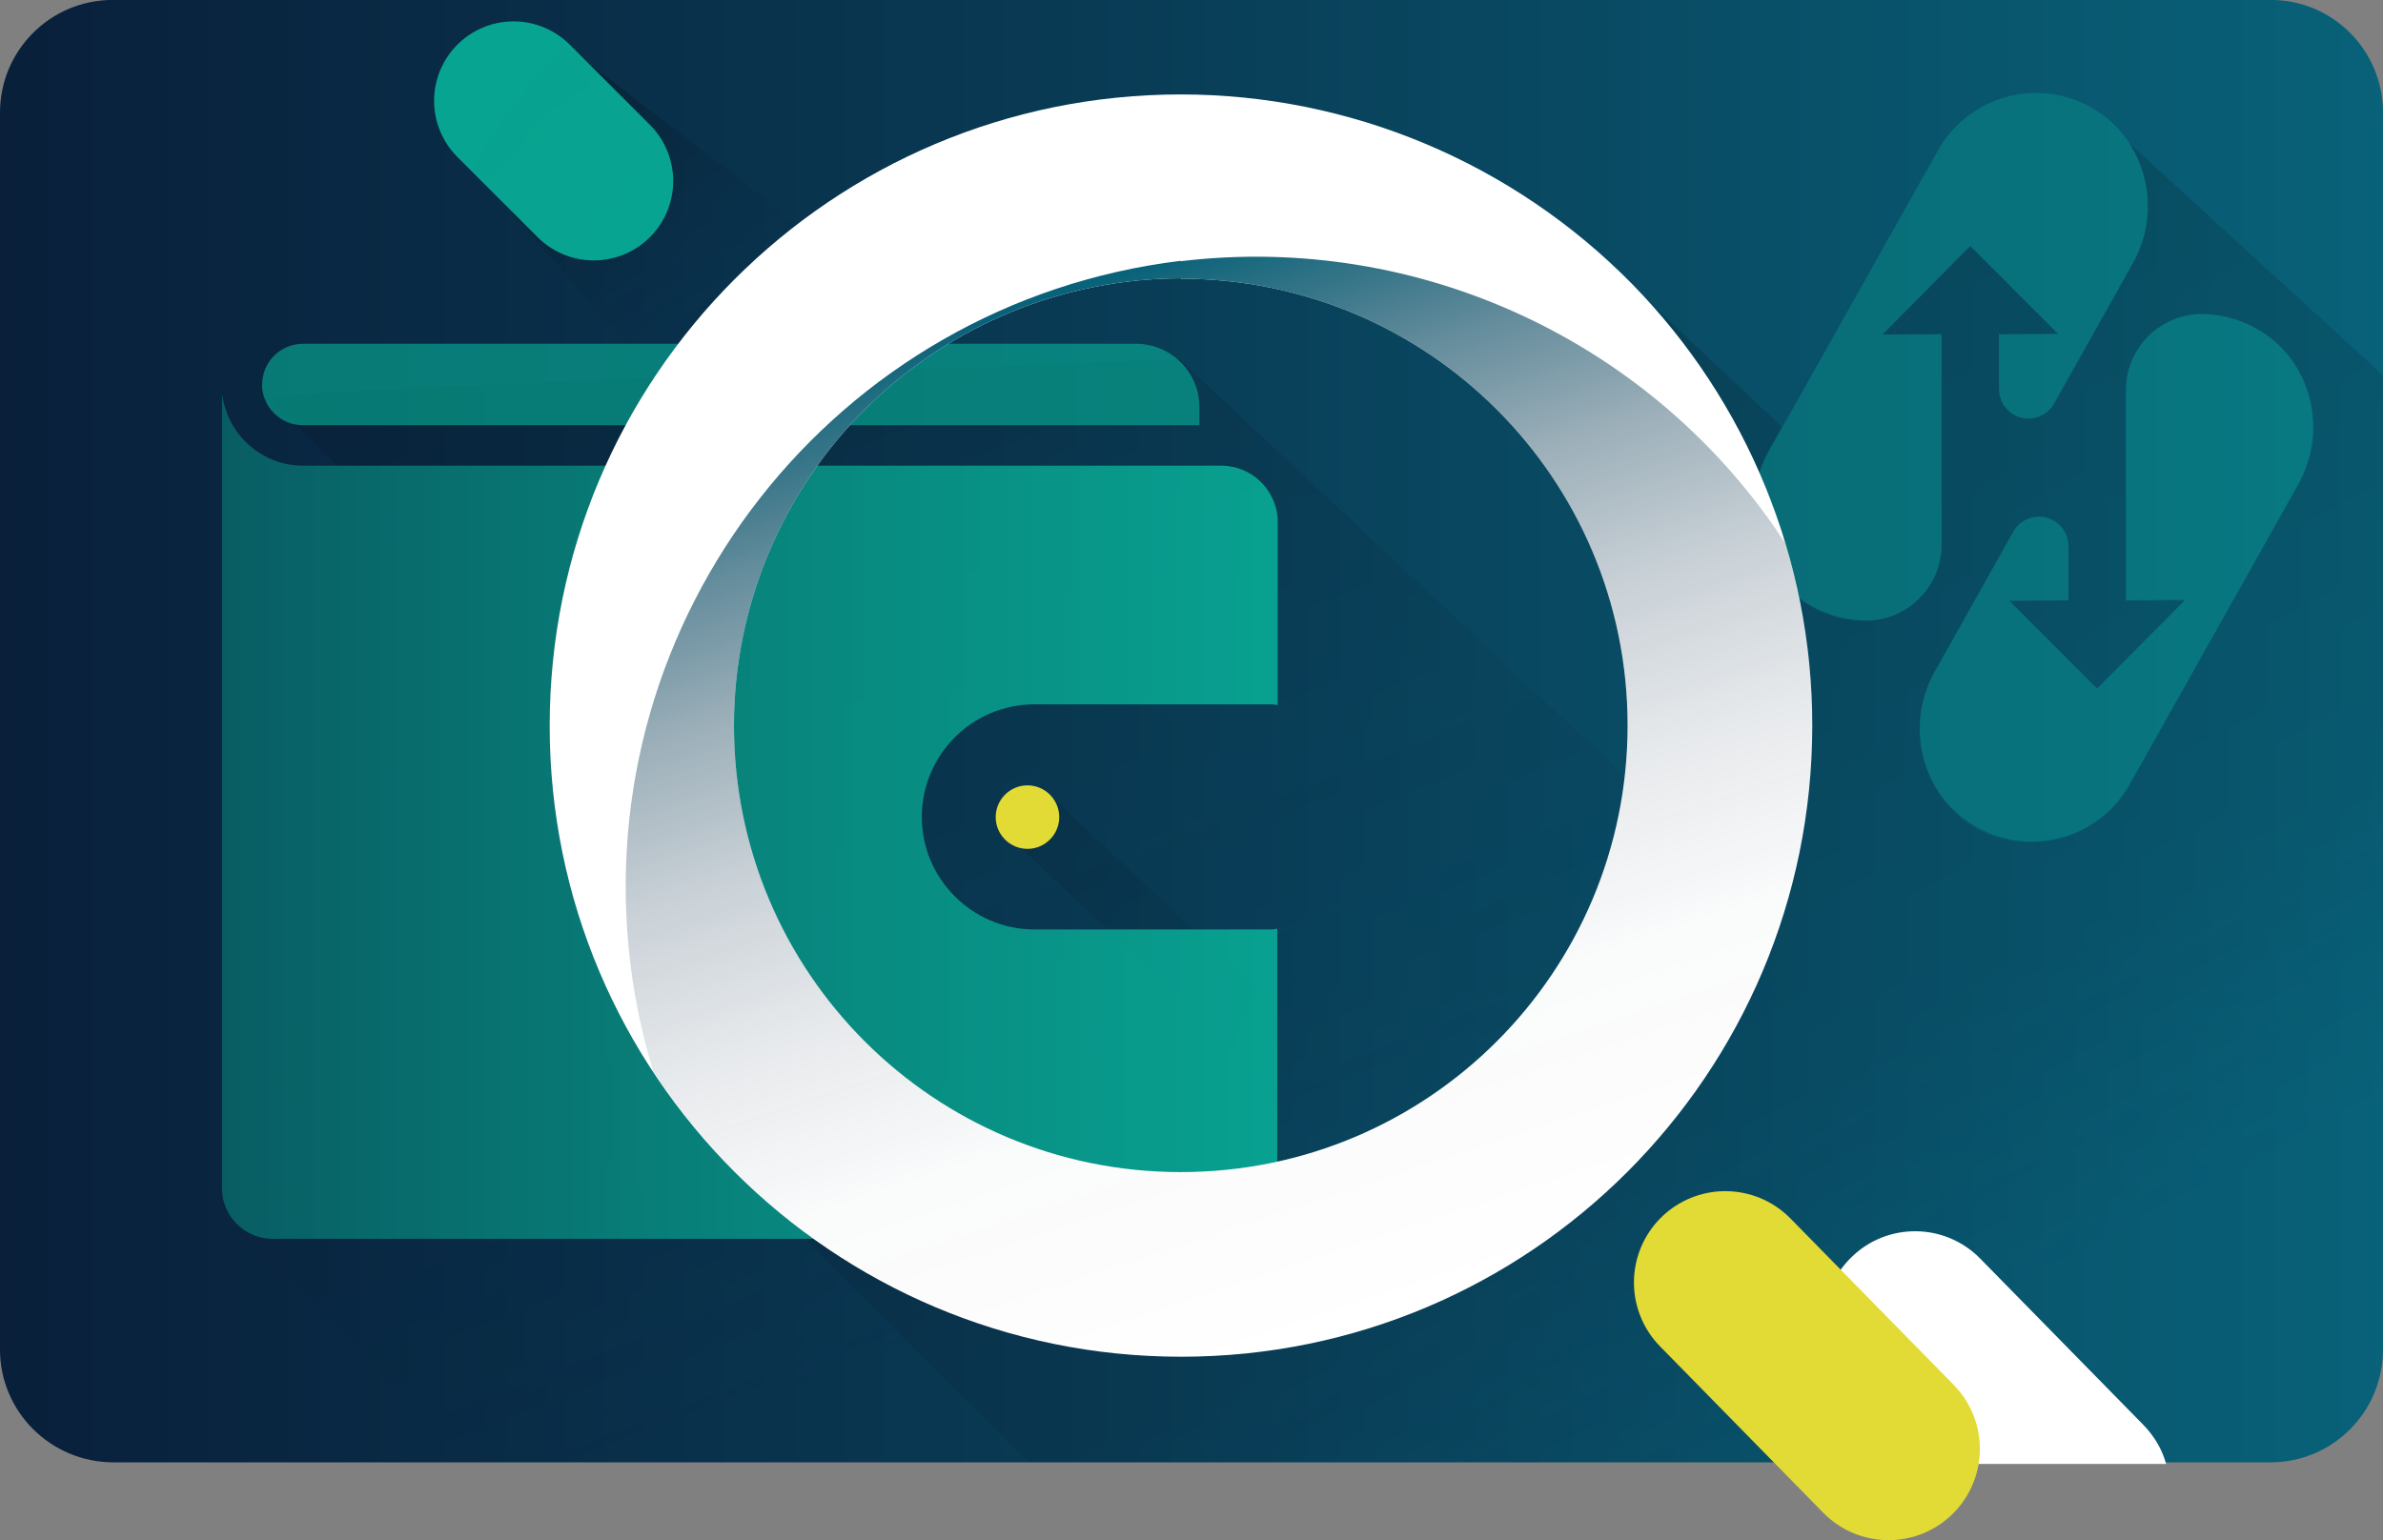 <?xml version="1.0" encoding="utf-8"?>
<!-- Generator: Adobe Illustrator 26.2.1, SVG Export Plug-In . SVG Version: 6.00 Build 0)  -->
<svg version="1.1" id="Layer_1" xmlns="http://www.w3.org/2000/svg" xmlns:xlink="http://www.w3.org/1999/xlink" x="0px" y="0px"
	 viewBox="0 0 600 387.9" style="enable-background:new 0 0 600 387.9;" xml:space="preserve">
<rect x="0" y="0" width="600" height="387.9" fill="#808080" stroke="none"/>
<style type="text/css">
	.st0{fill:url(#Rectangle_582_00000140715575869132187250000015029387808086902460_);}
	.st1{opacity:0.3;fill:url(#Path_2023_00000030477431209945708800000002413293202300862356_);enable-background:new    ;}
	.st2{opacity:0.3;fill:url(#Path_2024_00000052802824519962873520000005129418768039854760_);enable-background:new    ;}
	.st3{opacity:0.3;}
	.st4{fill:#08B29A;}
	.st5{opacity:0.1;fill:url(#Path_2027_00000074403925521894096920000006981458204234912140_);enable-background:new    ;}
	.st6{opacity:0.9;fill:none;stroke:#08B29A;stroke-width:40;stroke-linecap:round;enable-background:new    ;}
	.st7{opacity:0.3;fill:url(#Path_2028_00000042004044254200775600000016940407438140298144_);enable-background:new    ;}
	.st8{opacity:0.6;fill:#08B29A;enable-background:new    ;}
	.st9{fill:url(#Path_2030_00000012461397632708896940000012510482245047937465_);}
	.st10{fill:#E2DB35;}
	.st11{fill:#FFFFFF;}
	.st12{fill:none;stroke:#E2DB35;stroke-width:46;stroke-linecap:round;stroke-linejoin:round;}
	.st13{fill:url(#Path_2033_00000162348814741329334100000000873046947374913194_);}
</style>
<g id="difenz-aml" transform="translate(0 8.284)">
	<g id="Layer_2_00000114778777615113447810000015317699901349304209_" transform="translate(0 20)">
		<g id="Layer_1_00000103947134513384453030000001595768532438572454_">
			
				<linearGradient id="Rectangle_582_00000026161266129347824980000014090009202554732940_" gradientUnits="userSpaceOnUse" x1="-4.992" y1="551.776" x2="-3.992" y2="551.776" gradientTransform="matrix(600 0 0 -368.186 2995 203311.953)">
				<stop  offset="0" style="stop-color:#091F3A"/>
				<stop  offset="0.43" style="stop-color:#093953"/>
				<stop  offset="1" style="stop-color:#086279"/>
			</linearGradient>
			<path id="Rectangle_582" style="fill:url(#Rectangle_582_00000026161266129347824980000014090009202554732940_);" d="M28.4-28.3
				h543.3c15.7,0,28.3,12.7,28.3,28.4v311.5c0,15.7-12.7,28.4-28.3,28.4H28.4C12.7,339.9,0,327.2,0,311.6V0.1
				C0-15.6,12.7-28.3,28.4-28.3z"/>
			
				<linearGradient id="Path_2023_00000083090932215432022610000010948456217654902452_" gradientUnits="userSpaceOnUse" x1="-5.021" y1="552.563" x2="-4.222" y2="551.338" gradientTransform="matrix(414.784 0 0 -331.692 2254.137 183176.094)">
				<stop  offset="0" style="stop-color:#000000"/>
				<stop  offset="0.86" style="stop-color:#06192E;stop-opacity:0.369"/>
				<stop  offset="1" style="stop-color:#0A2848;stop-opacity:0"/>
			</linearGradient>
			
				<path id="Path_2023" style="opacity:0.3;fill:url(#Path_2023_00000083090932215432022610000010948456217654902452_);enable-background:new    ;" d="
				M600,66.2L536,7.7c5.9,9.2,6.3,20.9,1,30.4l-19.8,35.3c-2,3.7-6.7,4.9-10.3,2.7c-2.3-1.4-3.6-4-3.6-6.7l0-13.5l14.9-0.1L496,33.6
				l-22.1,22.3l14.9-0.1v52.8c0,2.4-0.5,4.8-1.3,7.1c-0.1,0.4-0.3,0.7-0.5,1.1v0.1c0,0.1-0.1,0.2-0.1,0.3c-0.2,0.3-0.3,0.7-0.5,1
				l-0.2,0.3l0,0c-0.3,0.5-0.6,1-1,1.5l0,0c-0.4,0.6-0.9,1.2-1.4,1.8l-0.1,0.1c-0.2,0.2-0.4,0.5-0.7,0.7l-0.1,0.1l-0.4,0.4
				c-0.2,0.2-0.4,0.4-0.7,0.6s-0.8,0.6-1.1,0.9l-0.6,0.4l-0.8,0.5c-0.2,0.1-0.4,0.2-0.6,0.3l-0.1,0.1c-0.3,0.1-0.5,0.3-0.8,0.4
				c-0.2,0.1-0.4,0.2-0.6,0.3c-0.5,0.2-1,0.4-1.5,0.6l-0.3,0.1c-0.4,0.1-0.8,0.2-1.2,0.3l-0.2,0l-0.5,0.1c-0.4,0.1-0.8,0.2-1.3,0.2
				l-0.5,0.1c-0.6,0.1-1.2,0.1-1.9,0.1h-0.1c-0.6,0-1.2,0-1.8-0.1c-0.4,0-0.7,0-1.1-0.1l-0.7-0.1c-0.5-0.1-1-0.1-1.5-0.2h-0.2
				c-0.6-0.1-1.1-0.2-1.7-0.4l0,0c-2.3-0.6-4.6-1.5-6.7-2.7c-0.1-0.1-0.2-0.1-0.3-0.2c-13.7-7.8-18.1-25.5-10.4-39.3l3.3-5.8
				L415.5,48l-2.1,2.6c-6.9,3.4-14,7.3-21,11.7c14.8,15.9,25.6,35.2,31.4,56.2l4.8,36.1c0.8,18.2-3.2,36.2-11.7,52.3
				c-5.4,16.8-15.1,31.8-28.1,43.7c-11.9,13-26.9,22.7-43.7,28.1c-16.1,8.5-34.1,12.5-52.3,11.7c-24.1,0-47.7-6.4-68.5-18.6
				l-27.3-21.2c-7.6,9.7-11.8,15.5-11.7,15.8l73.6,73.5h313c14.9,0,28.1-12.6,28.1-27.5v0.5L600,66.2z M539.1,164.2l-2.8,4.9
				c-0.2,0.4-0.5,0.9-0.8,1.3l-0.3,0.4c-0.2,0.3-0.4,0.6-0.5,0.8l-0.4,0.5c-0.2,0.2-0.3,0.5-0.5,0.7s-0.3,0.3-0.4,0.5
				s-0.3,0.4-0.5,0.6l-0.4,0.5l-0.5,0.6c-0.2,0.2-0.3,0.3-0.5,0.5l-0.5,0.5l-0.5,0.5l-0.5,0.5c-0.2,0.2-0.4,0.3-0.6,0.5l-0.5,0.4
				c-0.2,0.2-0.4,0.3-0.6,0.4l-0.5,0.4l-0.6,0.4l-0.5,0.3c-0.2,0.1-0.4,0.3-0.7,0.4s-0.3,0.2-0.5,0.3s-0.5,0.3-0.7,0.4l-0.5,0.3
				l-0.7,0.4l-0.5,0.2l-0.8,0.3l-0.5,0.2l-0.8,0.3l-0.5,0.2l-0.9,0.3l-0.4,0.1c-0.3,0.1-0.6,0.2-0.9,0.2l-0.4,0.1l-1,0.2l-0.4,0.1
				l-1,0.2h-0.4l-1,0.1h-0.4c-0.3,0-0.7,0-1,0.1h-3.1l-1.1-0.1h-0.2c-0.4,0-0.8-0.1-1.1-0.1H507l-1.2-0.2h-0.2l-1.2-0.3h-0.2
				c-0.4-0.1-0.8-0.2-1.2-0.3H503c-0.4-0.1-0.8-0.3-1.2-0.4h-0.1c-0.4-0.2-0.8-0.3-1.2-0.5h-0.1c-0.4-0.2-0.8-0.4-1.3-0.6l0,0
				c-0.4-0.2-0.8-0.4-1.3-0.7s-0.7-0.4-1-0.6c-11.3-7.2-16.2-21.1-11.9-33.8v-0.1c0.1-0.4,0.3-0.8,0.4-1.2l0.1-0.3
				c0.1-0.3,0.3-0.7,0.4-1c0.1-0.2,0.2-0.4,0.3-0.6s0.2-0.5,0.3-0.7c0.2-0.4,0.4-0.8,0.7-1.3l9.3-16.6l0,0l10.5-18.7
				c2-3.6,6.6-4.9,10.1-2.8c2.4,1.3,3.8,3.8,3.8,6.5V123l-14.9,0.1l22.1,22.1l22.1-22.3l-14.9,0.1V70.1
				c-0.1-10.5,8.3-19.1,18.8-19.3h0.2c4.9,0,9.7,1.3,13.9,3.7c13.7,7.8,18.2,25.5,10.5,39.2L539.1,164.2z"/>
			
				<linearGradient id="Path_2024_00000129205892352912884640000010870945355721934976_" gradientUnits="userSpaceOnUse" x1="-4.796" y1="551.346" x2="-4.3" y2="550.742" gradientTransform="matrix(162.724 0 0 -133.923 911.798 73828.172)">
				<stop  offset="0" style="stop-color:#000000"/>
				<stop  offset="0.77" style="stop-color:#0A2848;stop-opacity:0"/>
			</linearGradient>
			
				<path id="Path_2024" style="opacity:0.3;fill:url(#Path_2024_00000129205892352912884640000010870945355721934976_);enable-background:new    ;" d="
				M118.8,13.8l81.9,93.5l68.7-26.8L143.3-16.1C139.8-19.2,118.8,13.8,118.8,13.8z"/>
			<g id="Group_1185" transform="translate(441.703 34.095)" class="st3">
				<path id="Path_2025" class="st4" d="M85.7-34.8c-13.4-8.2-30.9-3.9-39,9.5c-0.2,0.3-0.3,0.6-0.5,0.9L3.8,51
					c-7.7,13.8-3.3,31.5,10.5,39.2c4.2,2.4,9,3.7,13.9,3.7h0.2c10.5-0.2,18.9-8.8,18.8-19.3V21.8l-14.9,0.1L54.4-0.4l22.1,22.1
					l-14.9,0.1v13.8c0,4.1,3.3,7.4,7.4,7.4c2.7,0,5.2-1.5,6.5-3.8L95.3,3.9C102.9-9.5,98.8-26.8,85.7-34.8z"/>
				<path id="Path_2026" class="st4" d="M55.1,145.4c13.4,8.2,30.9,3.9,39-9.5c0.2-0.3,0.4-0.6,0.5-0.9L137,59.6
					c7.7-13.8,3.3-31.5-10.5-39.2c-4.3-2.4-9.1-3.7-13.9-3.7h-0.2c-10.5,0.2-18.9,8.8-18.8,19.3v52.8l14.9-0.1L86.3,111L64.2,88.9
					l14.9-0.1V75.1c0-4.1-3.3-7.4-7.4-7.4c-2.7,0-5.2,1.5-6.5,3.8l-19.8,35.3C37.9,120.1,41.9,137.4,55.1,145.4z"/>
			</g>
			
				<linearGradient id="Path_2027_00000026121535144879226490000014753266340175465385_" gradientUnits="userSpaceOnUse" x1="-4.888" y1="550.28" x2="-2.111" y2="547.96" gradientTransform="matrix(64.308 0 0 -71.147 570.829 39326.039)">
				<stop  offset="0" style="stop-color:#000000"/>
				<stop  offset="1" style="stop-color:#0A2848;stop-opacity:0"/>
			</linearGradient>
			
				<path id="Path_2027" style="opacity:0.1;fill:url(#Path_2027_00000026121535144879226490000014753266340175465385_);enable-background:new    ;" d="
				M318.6,223L264.4,172c-2.6,3.2-5.4,6.2-8.5,9c-0.5,0.6-1.1,1.1-1.6,1.7l64.3,60.4L318.6,223z"/>
			<line id="Line_734" class="st6" x1="149.5" y1="17.3" x2="129.3" y2="-2.9"/>
			
				<linearGradient id="Path_2028_00000110433571343948009560000013417227316848316826_" gradientUnits="userSpaceOnUse" x1="-5.162" y1="552.633" x2="-4.419" y2="551.314" gradientTransform="matrix(403.452 0 0 -278.791 2074.294 153989.938)">
				<stop  offset="0" style="stop-color:#000000"/>
				<stop  offset="0.93" style="stop-color:#08223D;stop-opacity:0.161"/>
				<stop  offset="1" style="stop-color:#0A2848;stop-opacity:0"/>
			</linearGradient>
			
				<path id="Path_2028" style="opacity:0.3;fill:url(#Path_2028_00000110433571343948009560000013417227316848316826_);enable-background:new    ;" d="
				M62,283.8l57.2,56.1l328.2,1.1l0.1-137.8L297,62.2c-0.4,0.5-227.8,7.1-229.1,9.9c-0.1,0.2,21.3,21,31.5,30.9
				C99.4,102.9,61.5,281.4,62,283.8z"/>
			<path id="Path_2029" class="st8" d="M66.6,72L66.6,72L66.6,72c0.1,0.2,0.1,0.4,0.2,0.5s0.2,0.4,0.3,0.6c0,0,0,0.1,0,0.1
				c1.8,3.4,5.3,5.6,9.1,5.6H302v-4.5c0-8.9-7.2-16-16-16H76.3c-5.7,0-10.3,4.6-10.3,10.3c0,0.3,0,0.6,0,0.9
				C66.1,70.3,66.3,71.2,66.6,72z"/>
			
				<linearGradient id="Path_2030_00000060018834409976273210000013038685212347685539_" gradientUnits="userSpaceOnUse" x1="-4.981" y1="551.433" x2="-3.981" y2="551.433" gradientTransform="matrix(265.739 0 0 -212.38 1379.604 117290.859)">
				<stop  offset="0" style="stop-color:#085D63"/>
				<stop  offset="0.51" style="stop-color:#088C81;stop-opacity:0.922"/>
				<stop  offset="1" style="stop-color:#08B29A;stop-opacity:0.851"/>
			</linearGradient>
			<path id="Path_2030" style="fill:url(#Path_2030_00000060018834409976273210000013038685212347685539_);" d="M320.1,205.8h-59.8
				c-15.6-0.1-28.3-12.9-28.2-28.5c0.1-15.5,12.6-28.1,28.2-28.2h59.8c0.5,0,1.1,0.1,1.6,0.2v-47.1C321.1,94.8,315,89,307.5,89H76.3
				C66.1,89,57.4,81.4,56,71.3h-0.1V271c0,7,5.7,12.7,12.7,12.7h0h240.3c7,0,12.7-5.7,12.7-12.7c0,0,0,0,0,0v-65.4
				C321.1,205.7,320.6,205.8,320.1,205.8L320.1,205.8z"/>
			<path id="Path_2031" class="st10" d="M250.7,177.5c0,4.4,3.6,8,8,8s8-3.6,8-8s-3.6-8-8-8S250.7,173.1,250.7,177.5z"/>
			<path id="Path_2032" class="st11" d="M297.3-4.5v46.4c62.1,0,112.5,50.3,112.5,112.5s-50.3,112.5-112.5,112.5
				s-112.5-50.3-112.5-112.5c0-30.2,12.2-59.2,33.8-80.4c21-20.6,49.3-32.1,78.7-32.2V-4.5 M297.3-4.5c-87.8,0-158.9,71.2-158.9,159
				s71.2,158.9,159,158.9c87.8,0,158.9-71.2,158.9-159c0-41.6-16.3-81.5-45.4-111.2C380.9,12.7,340-4.5,297.3-4.5z"/>
			<g id="Line_735">
				<path class="st11" d="M484.9,340.4h60.5c-1-3.6-2.9-6.9-5.7-9.8l-41.1-41.9c-8.9-9.1-23.5-9.2-32.5-0.3
					c-9.1,8.9-9.2,23.5-0.3,32.5L484.9,340.4z"/>
			</g>
			<line id="Line_736" class="st12" x1="434.4" y1="294.7" x2="475.5" y2="336.6"/>
			
				<linearGradient id="Path_2033_00000183938664411511488510000004215188000014649735_" gradientUnits="userSpaceOnUse" x1="-4.319" y1="551.161" x2="-4.647" y2="552.081" gradientTransform="matrix(298.742 0 0 -276.943 1646.255 152942.562)">
				<stop  offset="0" style="stop-color:#091F3A;stop-opacity:0"/>
				<stop  offset="0.26" style="stop-color:#09213B;stop-opacity:2.000000e-02"/>
				<stop  offset="0.43" style="stop-color:#092540;stop-opacity:0.102"/>
				<stop  offset="0.58" style="stop-color:#092E48;stop-opacity:0.22"/>
				<stop  offset="0.72" style="stop-color:#093A53;stop-opacity:0.4"/>
				<stop  offset="0.85" style="stop-color:#084962;stop-opacity:0.631"/>
				<stop  offset="0.97" style="stop-color:#085C73;stop-opacity:0.91"/>
				<stop  offset="1" style="stop-color:#086279"/>
			</linearGradient>
			<path id="Path_2033" style="fill:url(#Path_2033_00000183938664411511488510000004215188000014649735_);" d="M408.6,267.9
				c42.2-41.4,58-102.8,40.9-159.4c-33.1-50.7-92.1-78.2-152.2-71v4.4c62.1,0,112.5,50.3,112.5,112.5c0,62.1-50.3,112.5-112.5,112.5
				c-62.1,0-112.5-50.3-112.5-112.5c0-30.2,12.2-59.2,33.8-80.4c21-20.6,49.3-32.1,78.7-32.2v-4.4
				c-87.1,10.6-149.1,89.7-138.6,176.8c1.1,9.3,3.1,18.5,5.8,27.4c48.3,73.4,146.9,93.7,220.3,45.3
				C393.3,281.5,401.3,275.1,408.6,267.9L408.6,267.9z"/>
		</g>
	</g>
</g>
</svg>
